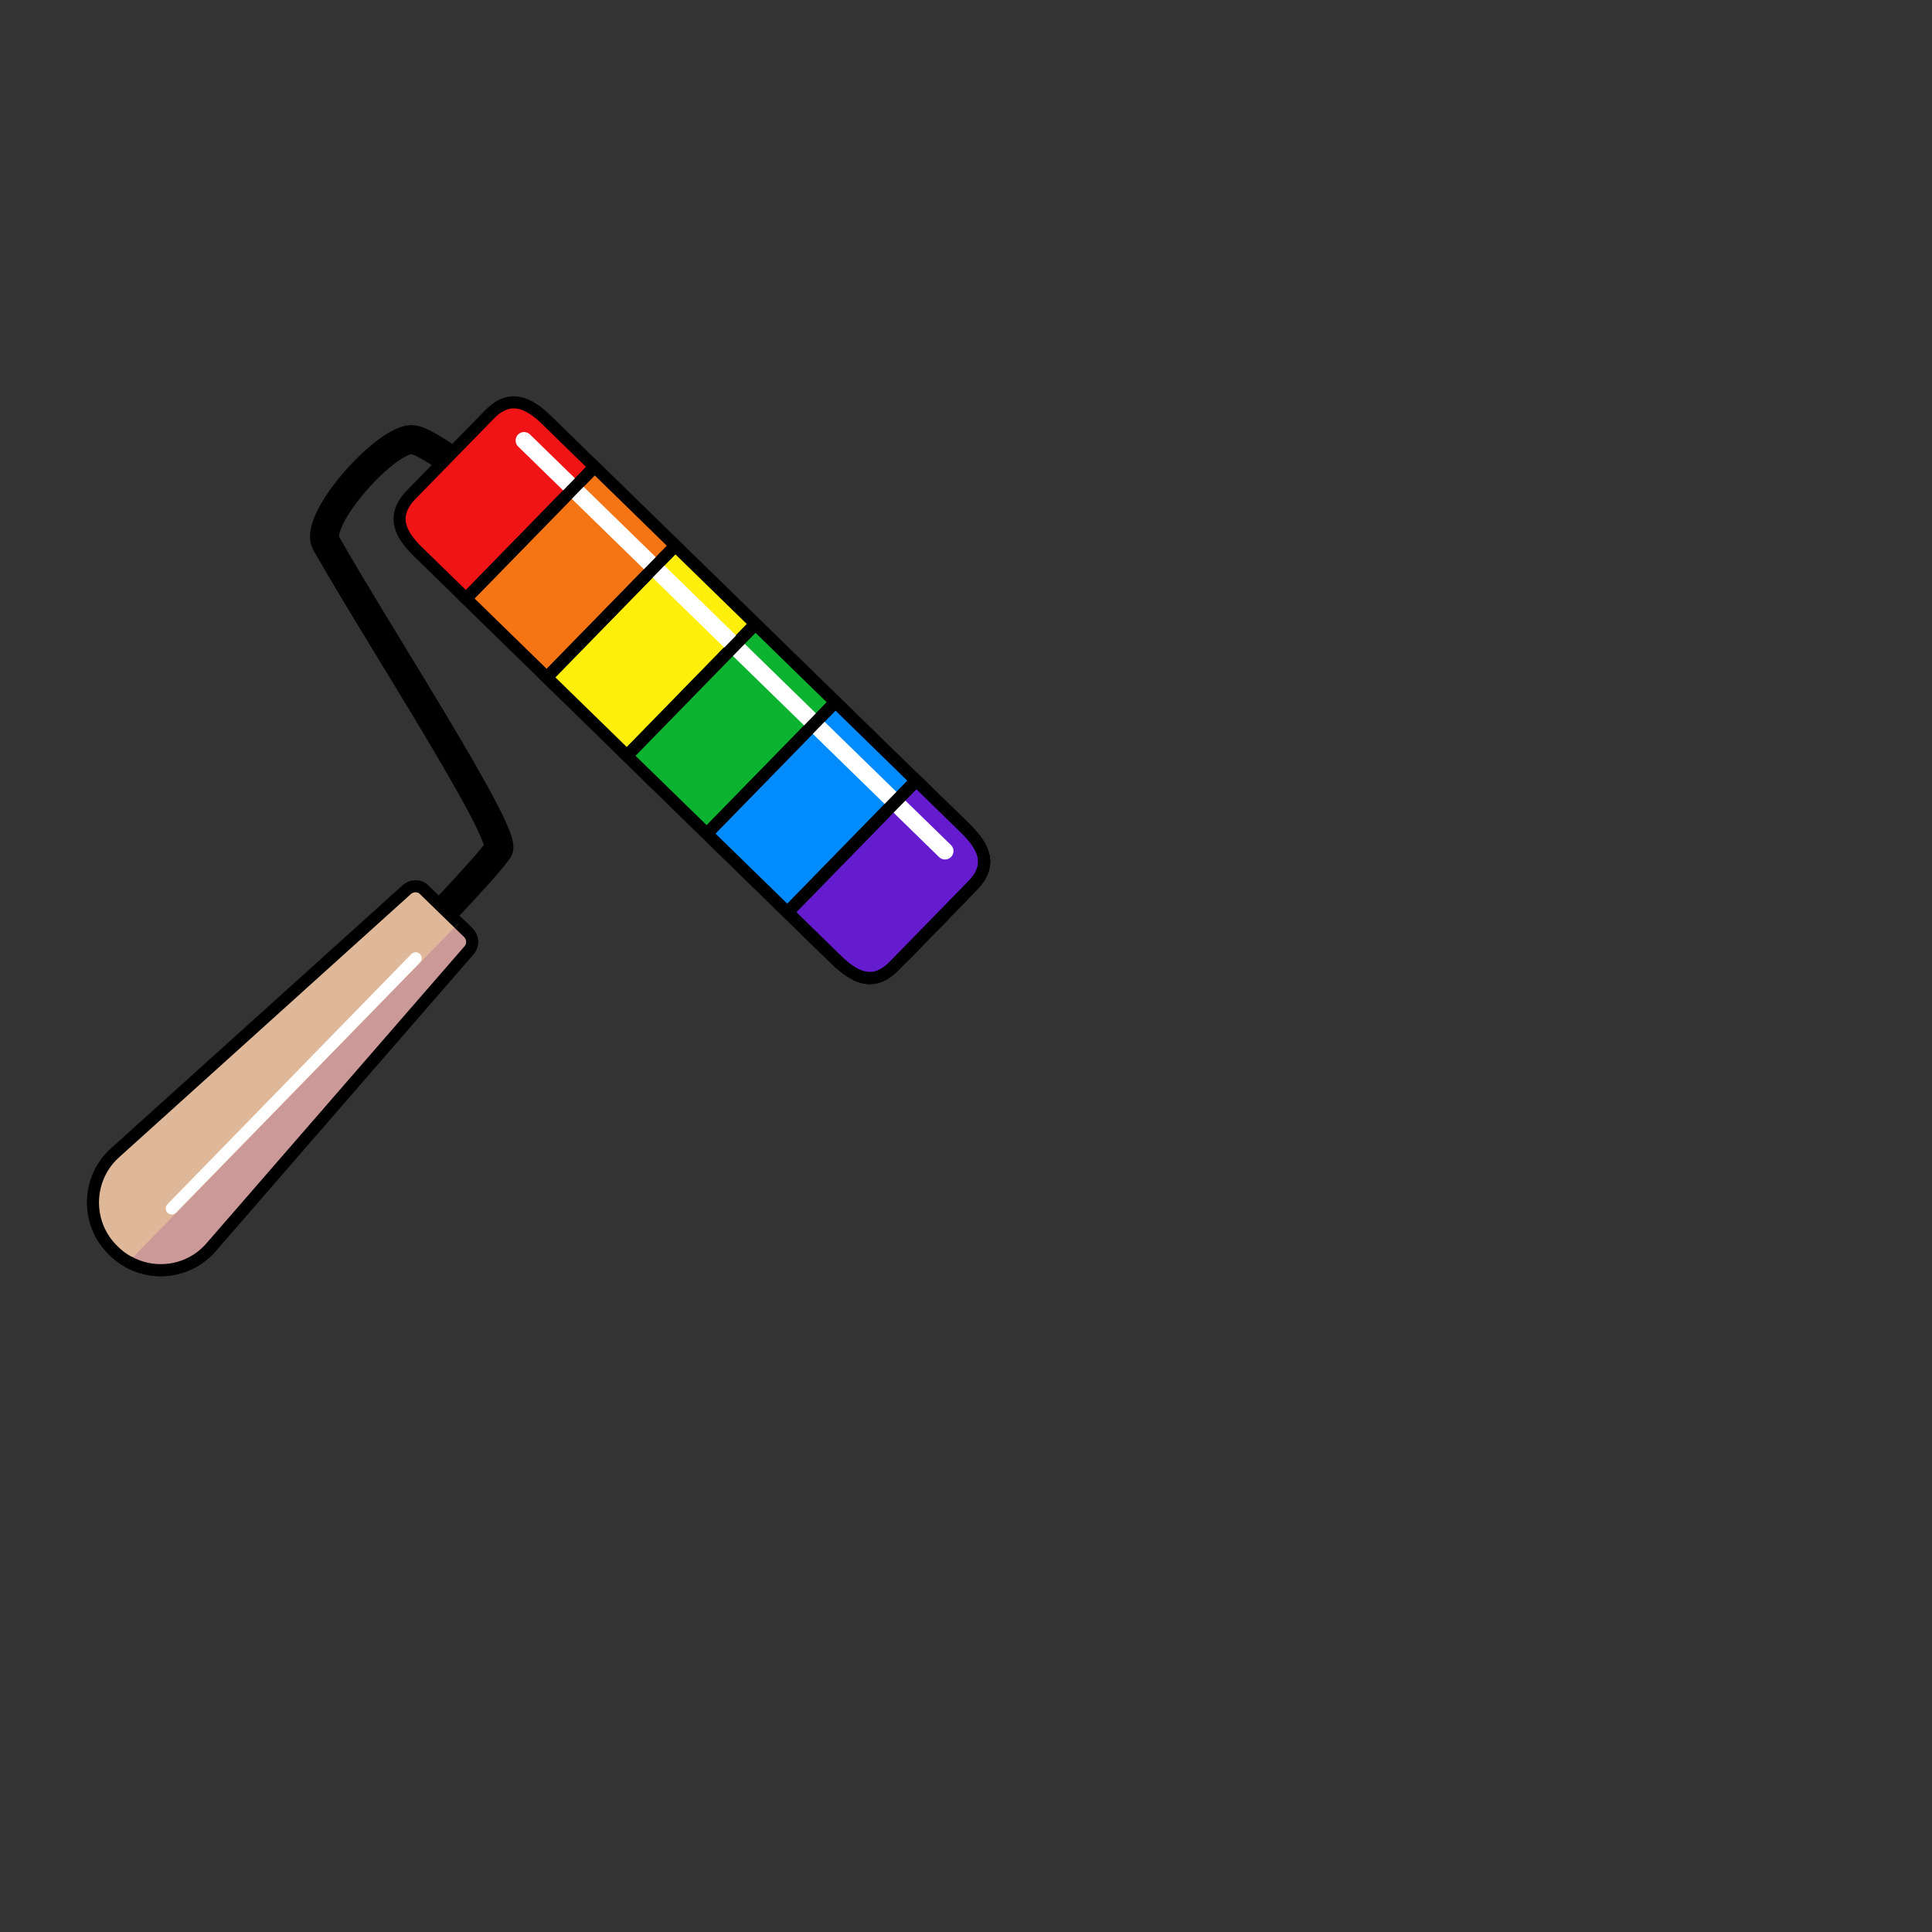<?xml version="1.0" encoding="utf-8"?><svg id="epLRxi54B2b1" xmlns="http://www.w3.org/2000/svg" xmlns:xlink="http://www.w3.org/1999/xlink" viewBox="0 0 800 800" shape-rendering="geometricPrecision" text-rendering="geometricPrecision"><rect x="0" y="0" width="800" height="800" fill="#333333" stroke="none"/><style><![CDATA[#epLRxi54B2b4 {
           animation-name: epLRxi54B2b4_c_o, epLRxi54B2b4_s_do, epLRxi54B2b4_s_da;
           animation-duration: 2500ms;
           animation-fill-mode: forwards;
           animation-timing-function: linear;
           animation-direction: normal;
           animation-iteration-count: infinite;  
        }@keyframes epLRxi54B2b4_c_o { 0% {opacity: 0.5} 12% {opacity: 0.5} 80% {opacity: 0} 100% {opacity: 0}}@keyframes epLRxi54B2b4_s_do { 0% {stroke-dashoffset: 0;animation-timing-function: cubic-bezier(0,0,0.58,1)} 12% {stroke-dashoffset: 135;animation-timing-function: cubic-bezier(0,0,0.575,0.95)} 24% {stroke-dashoffset: 135} 80% {stroke-dashoffset: 135} 100% {stroke-dashoffset: 135}}@keyframes epLRxi54B2b4_s_da { 0% {stroke-dasharray: 0, 411.61;animation-timing-function: cubic-bezier(0,0,0.58,1)} 12% {stroke-dasharray: 135, 276.61;animation-timing-function: cubic-bezier(0,0,0.575,0.95)} 24% {stroke-dasharray: 135, 276.61} 80% {stroke-dasharray: 135, 276.61} 100% {stroke-dasharray: 135, 276.61}} #epLRxi54B2b5 {
           animation-name: epLRxi54B2b5_c_o, epLRxi54B2b5_s_do, epLRxi54B2b5_s_da;
           animation-duration: 2500ms;
           animation-fill-mode: forwards;
           animation-timing-function: linear;
           animation-direction: normal;
           animation-iteration-count: infinite;  
        }@keyframes epLRxi54B2b5_c_o { 0% {opacity: 0} 12% {opacity: 0} 16% {opacity: 1} 80% {opacity: 1} 100% {opacity: 0}}@keyframes epLRxi54B2b5_s_do { 0% {stroke-dashoffset: 0} 12% {stroke-dashoffset: 135;animation-timing-function: cubic-bezier(0,0,0.575,0.95)} 24% {stroke-dashoffset: 135} 33.2% {stroke-dashoffset: 135;animation-timing-function: cubic-bezier(0.295,0.71,0.575,0.95)} 80% {stroke-dashoffset: 411.61} 100% {stroke-dashoffset: 411.61}}@keyframes epLRxi54B2b5_s_da { 0% {stroke-dasharray: 0, 411.61} 12% {stroke-dasharray: 0, 411.61;animation-timing-function: cubic-bezier(0,0,0.575,0.95)} 24% {stroke-dasharray: 135, 276.61} 33.2% {stroke-dasharray: 135, 276.61;animation-timing-function: cubic-bezier(0.295,0.71,0.575,0.95)} 80% {stroke-dasharray: 411.61, 0} 100% {stroke-dasharray: 411.61, 0}} #epLRxi54B2b6 {
           animation-name: epLRxi54B2b6_c_o, epLRxi54B2b6_s_do, epLRxi54B2b6_s_da;
           animation-duration: 2500ms;
           animation-fill-mode: forwards;
           animation-timing-function: linear;
           animation-direction: normal;
           animation-iteration-count: infinite;  
        }@keyframes epLRxi54B2b6_c_o { 0% {opacity: 0.5} 12% {opacity: 0.5} 80% {opacity: 0} 100% {opacity: 0}}@keyframes epLRxi54B2b6_s_do { 0% {stroke-dashoffset: 0;animation-timing-function: cubic-bezier(0,0,0.58,1)} 12% {stroke-dashoffset: 220;animation-timing-function: cubic-bezier(0,0,0.575,0.95)} 24% {stroke-dashoffset: 220} 80% {stroke-dashoffset: 220} 100% {stroke-dashoffset: 220}}@keyframes epLRxi54B2b6_s_da { 0% {stroke-dasharray: 0, 691.25;animation-timing-function: cubic-bezier(0,0,0.58,1)} 12% {stroke-dasharray: 220, 471.25;animation-timing-function: cubic-bezier(0,0,0.575,0.95)} 24% {stroke-dasharray: 220, 471.25} 80% {stroke-dasharray: 220, 471.25} 100% {stroke-dasharray: 220, 471.25}} #epLRxi54B2b7 {
           animation-name: epLRxi54B2b7_c_o, epLRxi54B2b7_s_do, epLRxi54B2b7_s_da;
           animation-duration: 2500ms;
           animation-fill-mode: forwards;
           animation-timing-function: linear;
           animation-direction: normal;
           animation-iteration-count: infinite;  
        }@keyframes epLRxi54B2b7_c_o { 0% {opacity: 0} 12% {opacity: 0} 16% {opacity: 1} 80% {opacity: 1} 100% {opacity: 0}}@keyframes epLRxi54B2b7_s_do { 0% {stroke-dashoffset: 0} 12% {stroke-dashoffset: 220;animation-timing-function: cubic-bezier(0,0,0.575,0.95)} 24% {stroke-dashoffset: 220} 33.2% {stroke-dashoffset: 220;animation-timing-function: cubic-bezier(0.295,0.71,0.575,0.95)} 80% {stroke-dashoffset: 691.25} 100% {stroke-dashoffset: 691.25}}@keyframes epLRxi54B2b7_s_da { 0% {stroke-dasharray: 0, 691.25} 12% {stroke-dasharray: 0, 691.25;animation-timing-function: cubic-bezier(0,0,0.575,0.95)} 24% {stroke-dasharray: 220, 471.25} 33.2% {stroke-dasharray: 220, 471.25;animation-timing-function: cubic-bezier(0.295,0.71,0.575,0.95)} 80% {stroke-dasharray: 691.25, 0} 100% {stroke-dasharray: 691.25, 0}} #epLRxi54B2b8 {
           animation-name: epLRxi54B2b8_c_o, epLRxi54B2b8_s_do, epLRxi54B2b8_s_da;
           animation-duration: 2500ms;
           animation-fill-mode: forwards;
           animation-timing-function: linear;
           animation-direction: normal;
           animation-iteration-count: infinite;  
        }@keyframes epLRxi54B2b8_c_o { 0% {opacity: 0.5} 12% {opacity: 0.5} 80% {opacity: 0} 100% {opacity: 0}}@keyframes epLRxi54B2b8_s_do { 0% {stroke-dashoffset: 0;animation-timing-function: cubic-bezier(0,0,0.58,1)} 12% {stroke-dashoffset: 295;animation-timing-function: cubic-bezier(0,0,0.575,0.95)} 24% {stroke-dashoffset: 295} 80% {stroke-dashoffset: 295} 100% {stroke-dashoffset: 295}}@keyframes epLRxi54B2b8_s_da { 0% {stroke-dasharray: 0, 945.75;animation-timing-function: cubic-bezier(0,0,0.58,1)} 12% {stroke-dasharray: 295, 650.75;animation-timing-function: cubic-bezier(0,0,0.575,0.95)} 24% {stroke-dasharray: 295, 650.75} 80% {stroke-dasharray: 295, 650.75} 100% {stroke-dasharray: 295, 650.75}} #epLRxi54B2b9 {
           animation-name: epLRxi54B2b9_c_o, epLRxi54B2b9_s_do, epLRxi54B2b9_s_da;
           animation-duration: 2500ms;
           animation-fill-mode: forwards;
           animation-timing-function: linear;
           animation-direction: normal;
           animation-iteration-count: infinite;  
        }@keyframes epLRxi54B2b9_c_o { 0% {opacity: 0} 12% {opacity: 0} 16% {opacity: 1} 80% {opacity: 1} 100% {opacity: 0}}@keyframes epLRxi54B2b9_s_do { 0% {stroke-dashoffset: 0} 12% {stroke-dashoffset: 295;animation-timing-function: cubic-bezier(0,0,0.575,0.95)} 24% {stroke-dashoffset: 295} 33.2% {stroke-dashoffset: 295;animation-timing-function: cubic-bezier(0.295,0.71,0.575,0.95)} 80% {stroke-dashoffset: 945.75} 100% {stroke-dashoffset: 945.75}}@keyframes epLRxi54B2b9_s_da { 0% {stroke-dasharray: 0, 945.75} 12% {stroke-dasharray: 0, 945.75;animation-timing-function: cubic-bezier(0,0,0.575,0.95)} 24% {stroke-dasharray: 295, 650.75} 33.2% {stroke-dasharray: 295, 650.75;animation-timing-function: cubic-bezier(0.295,0.71,0.575,0.95)} 80% {stroke-dasharray: 945.75, 0} 100% {stroke-dasharray: 945.75, 0}} #epLRxi54B2b10 {
           animation-name: epLRxi54B2b10_c_o, epLRxi54B2b10_s_do, epLRxi54B2b10_s_da;
           animation-duration: 2500ms;
           animation-fill-mode: forwards;
           animation-timing-function: linear;
           animation-direction: normal;
           animation-iteration-count: infinite;  
        }@keyframes epLRxi54B2b10_c_o { 0% {opacity: 0.5} 12% {opacity: 0.5} 80% {opacity: 0} 100% {opacity: 0}}@keyframes epLRxi54B2b10_s_do { 0% {stroke-dashoffset: 0;animation-timing-function: cubic-bezier(0,0,0.58,1)} 12% {stroke-dashoffset: 375;animation-timing-function: cubic-bezier(0,0,0.575,0.95)} 24% {stroke-dashoffset: 375} 80% {stroke-dashoffset: 375} 100% {stroke-dashoffset: 375}}@keyframes epLRxi54B2b10_s_da { 0% {stroke-dasharray: 0, 1225.39;animation-timing-function: cubic-bezier(0,0,0.58,1)} 12% {stroke-dasharray: 375, 850.39;animation-timing-function: cubic-bezier(0,0,0.575,0.95)} 24% {stroke-dasharray: 375, 850.39} 80% {stroke-dasharray: 375, 850.39} 100% {stroke-dasharray: 375, 850.39}} #epLRxi54B2b11 {
           animation-name: epLRxi54B2b11_c_o, epLRxi54B2b11_s_do, epLRxi54B2b11_s_da;
           animation-duration: 2500ms;
           animation-fill-mode: forwards;
           animation-timing-function: linear;
           animation-direction: normal;
           animation-iteration-count: infinite;  
        }@keyframes epLRxi54B2b11_c_o { 0% {opacity: 0} 12% {opacity: 0} 16% {opacity: 1} 80% {opacity: 1} 100% {opacity: 0}}@keyframes epLRxi54B2b11_s_do { 0% {stroke-dashoffset: 0} 12% {stroke-dashoffset: 375;animation-timing-function: cubic-bezier(0,0,0.575,0.95)} 24% {stroke-dashoffset: 375} 33.2% {stroke-dashoffset: 375;animation-timing-function: cubic-bezier(0.295,0.71,0.575,0.95)} 80% {stroke-dashoffset: 1225.39} 100% {stroke-dashoffset: 1225.39}}@keyframes epLRxi54B2b11_s_da { 0% {stroke-dasharray: 0, 1225.39} 12% {stroke-dasharray: 0, 1225.39;animation-timing-function: cubic-bezier(0,0,0.575,0.95)} 24% {stroke-dasharray: 375, 850.39} 33.2% {stroke-dasharray: 375, 850.39;animation-timing-function: cubic-bezier(0.295,0.71,0.575,0.95)} 80% {stroke-dasharray: 1225.39, 0} 100% {stroke-dasharray: 1225.39, 0}} #epLRxi54B2b12 {
           animation-name: epLRxi54B2b12_c_o, epLRxi54B2b12_s_do, epLRxi54B2b12_s_da;
           animation-duration: 2500ms;
           animation-fill-mode: forwards;
           animation-timing-function: linear;
           animation-direction: normal;
           animation-iteration-count: infinite;  
        }@keyframes epLRxi54B2b12_c_o { 0% {opacity: 0.5} 12% {opacity: 0.5} 80% {opacity: 0} 100% {opacity: 0}}@keyframes epLRxi54B2b12_s_do { 0% {stroke-dashoffset: 0;animation-timing-function: cubic-bezier(0,0,0.58,1)} 12% {stroke-dashoffset: 450;animation-timing-function: cubic-bezier(0,0,0.575,0.95)} 24% {stroke-dashoffset: 450} 80% {stroke-dashoffset: 450} 100% {stroke-dashoffset: 450}}@keyframes epLRxi54B2b12_s_da { 0% {stroke-dasharray: 0, 1505.03;animation-timing-function: cubic-bezier(0,0,0.58,1)} 12% {stroke-dasharray: 450, 1055.78;animation-timing-function: cubic-bezier(0,0,0.575,0.95)} 24% {stroke-dasharray: 450, 1055.78} 80% {stroke-dasharray: 450, 1055.78} 100% {stroke-dasharray: 450, 1055.78}} #epLRxi54B2b13 {
           animation-name: epLRxi54B2b13_c_o, epLRxi54B2b13_s_do, epLRxi54B2b13_s_da;
           animation-duration: 2500ms;
           animation-fill-mode: forwards;
           animation-timing-function: linear;
           animation-direction: normal;
           animation-iteration-count: infinite;  
        }@keyframes epLRxi54B2b13_c_o { 0% {opacity: 0} 12% {opacity: 0} 16% {opacity: 1} 80% {opacity: 1} 100% {opacity: 0}}@keyframes epLRxi54B2b13_s_do { 0% {stroke-dashoffset: 0;animation-timing-function: step-end} 12% {stroke-dashoffset: 450;animation-timing-function: cubic-bezier(0,0,0.575,0.95)} 24% {stroke-dashoffset: 450} 33.2% {stroke-dashoffset: 450;animation-timing-function: cubic-bezier(0.295,0.71,0.575,0.95)} 80% {stroke-dashoffset: 1505.03} 100% {stroke-dashoffset: 1505.03}}@keyframes epLRxi54B2b13_s_da { 0% {stroke-dasharray: 0, 1505.03;animation-timing-function: step-end} 12% {stroke-dasharray: 0, 1505.03;animation-timing-function: cubic-bezier(0,0,0.575,0.95)} 24% {stroke-dasharray: 450, 1055.78} 33.2% {stroke-dasharray: 450, 1055.78;animation-timing-function: cubic-bezier(0.295,0.71,0.575,0.95)} 80% {stroke-dasharray: 1505.03, 0} 100% {stroke-dasharray: 1505.03, 0}} #epLRxi54B2b14 {
           animation-name: epLRxi54B2b14_c_o, epLRxi54B2b14_s_do, epLRxi54B2b14_s_da;
           animation-duration: 2500ms;
           animation-fill-mode: forwards;
           animation-timing-function: linear;
           animation-direction: normal;
           animation-iteration-count: infinite;  
        }@keyframes epLRxi54B2b14_c_o { 0% {opacity: 0.5} 12% {opacity: 0.5} 80% {opacity: 0} 100% {opacity: 0}}@keyframes epLRxi54B2b14_s_do { 0% {stroke-dashoffset: 0;animation-timing-function: cubic-bezier(0,0,0.58,1)} 12% {stroke-dashoffset: 530;animation-timing-function: cubic-bezier(0,0,0.575,0.95)} 24% {stroke-dashoffset: 530} 80% {stroke-dashoffset: 530} 100% {stroke-dashoffset: 530}}@keyframes epLRxi54B2b14_s_da { 0% {stroke-dasharray: 0, 1775.25;animation-timing-function: cubic-bezier(0,0,0.58,1)} 12% {stroke-dasharray: 530, 1245.25;animation-timing-function: cubic-bezier(0,0,0.575,0.95)} 24% {stroke-dasharray: 530, 1245.25} 80% {stroke-dasharray: 530, 1245.25} 100% {stroke-dasharray: 530, 1245.25}} #epLRxi54B2b15 {
           animation-name: epLRxi54B2b15_c_o, epLRxi54B2b15_s_do, epLRxi54B2b15_s_da;
           animation-duration: 2500ms;
           animation-fill-mode: forwards;
           animation-timing-function: linear;
           animation-direction: normal;
           animation-iteration-count: infinite;  
        }@keyframes epLRxi54B2b15_c_o { 0% {opacity: 0} 12% {opacity: 0} 16% {opacity: 1} 80% {opacity: 1} 100% {opacity: 0}}@keyframes epLRxi54B2b15_s_do { 0% {stroke-dashoffset: 0;animation-timing-function: step-end} 12% {stroke-dashoffset: 530;animation-timing-function: cubic-bezier(0,0,0.575,0.95)} 24% {stroke-dashoffset: 530} 33.2% {stroke-dashoffset: 530;animation-timing-function: cubic-bezier(0.295,0.71,0.575,0.95)} 80% {stroke-dashoffset: 1775.25} 100% {stroke-dashoffset: 1775.25}}@keyframes epLRxi54B2b15_s_da { 0% {stroke-dasharray: 0, 1775.25;animation-timing-function: step-end} 12% {stroke-dasharray: 0, 1775.25;animation-timing-function: cubic-bezier(0,0,0.575,0.95)} 24% {stroke-dasharray: 530, 1245.25} 33.2% {stroke-dasharray: 530, 1245.25;animation-timing-function: cubic-bezier(0.295,0.71,0.575,0.95)} 80% {stroke-dasharray: 1775.25, 0} 100% {stroke-dasharray: 1775.25, 0}} #epLRxi54B2b16_tr {animation: epLRxi54B2b16_tr__tr 2500ms linear infinite normal forwards}@keyframes epLRxi54B2b16_tr__tr { 0% {transform: translate(400px,400px) rotate(0deg);animation-timing-function: cubic-bezier(0,0,0.58,1)} 12% {transform: translate(400px,400px) rotate(-111.526deg);animation-timing-function: cubic-bezier(0,0,0.58,1)} 24% {transform: translate(400px,400px) rotate(0deg);animation-timing-function: cubic-bezier(0.25,0.46,0.45,0.94)} 80% {transform: translate(400px,400px) rotate(-360deg)} 100% {transform: translate(400px,400px) rotate(-360deg)}}]]></style><g id="epLRxi54B2b2" transform="matrix(1 0 0 1 7.811 0)"><g id="epLRxi54B2b3"><path id="epLRxi54B2b4" d="M-65.5,0C-65.5,-36.175,-36.175,-65.5,0,-65.5C36.175,-65.5,65.5,-36.175,65.5,0C65.5,36.175,36.175,65.5,0,65.5C-36.175,65.5,-65.5,36.175,-65.5,0Z" transform="matrix(0.633 0.691 -0.691 0.633 400 400)" opacity="0.5" fill="none" stroke="rgb(101,28,206)" stroke-width="49" stroke-linecap="round" stroke-miterlimit="10" stroke-dasharray="0,411.61"/><path id="epLRxi54B2b5" d="M-65.5,0C-65.5,-36.175,-36.175,-65.5,0,-65.5C36.175,-65.5,65.5,-36.175,65.5,0C65.5,36.175,36.175,65.5,0,65.5C-36.175,65.5,-65.5,36.175,-65.5,0Z" transform="matrix(0.633 0.691 -0.691 0.633 400 400)" opacity="0" fill="none" stroke="rgb(101,28,206)" stroke-width="49" stroke-linecap="round" stroke-miterlimit="10" stroke-dasharray="0,411.61"/><path id="epLRxi54B2b6" d="M-110,0C-110,-60.751,-60.751,-110,0,-110C60.751,-110,110,-60.751,110,0C110,60.751,60.751,110,0,110C-60.751,110,-110,60.751,-110,0Z" transform="matrix(0.647 0.706 -0.706 0.647 400 400)" opacity="0.5" fill="none" stroke="rgb(0,139,255)" stroke-width="46" stroke-linecap="round" stroke-miterlimit="10" stroke-dasharray="0,691.25"/><path id="epLRxi54B2b7" d="M-110,0C-110,-60.751,-60.751,-110,0,-110C60.751,-110,110,-60.751,110,0C110,60.751,60.751,110,0,110C-60.751,110,-110,60.751,-110,0Z" transform="matrix(0.647 0.706 -0.706 0.647 400 400)" opacity="0" fill="none" stroke="rgb(0,139,255)" stroke-width="48" stroke-linecap="round" stroke-miterlimit="10" stroke-dasharray="0,691.25"/><path id="epLRxi54B2b8" d="M-150.5,0C-150.5,-83.119,-83.119,-150.5,0,-150.5C83.119,-150.5,150.5,-83.119,150.5,0C150.5,83.119,83.119,150.5,0,150.5C-83.119,150.5,-150.5,83.119,-150.5,0Z" transform="matrix(0.676 0.737 -0.737 0.676 400 400)" opacity="0.5" fill="none" stroke="rgb(11,179,48)" stroke-width="47" stroke-linecap="round" stroke-miterlimit="10" stroke-dasharray="0,945.75"/><path id="epLRxi54B2b9" d="M-150.5,0C-150.5,-83.119,-83.119,-150.5,0,-150.5C83.119,-150.5,150.5,-83.119,150.5,0C150.5,83.119,83.119,150.5,0,150.5C-83.119,150.5,-150.5,83.119,-150.5,0Z" transform="matrix(0.676 0.737 -0.737 0.676 400 400)" opacity="0" fill="none" stroke="rgb(11,179,48)" stroke-width="47" stroke-linecap="round" stroke-miterlimit="10" stroke-dasharray="0,945.75"/><path id="epLRxi54B2b10" d="M-195,0C-195,-107.696,-107.696,-195,0,-195C107.696,-195,195,-107.696,195,0C195,107.696,107.696,195,0,195C-107.696,195,-195,107.696,-195,0Z" transform="matrix(0.676 0.737 -0.737 0.676 400 400)" opacity="0.5" fill="none" stroke="rgb(255,239,11)" stroke-width="45" stroke-linecap="round" stroke-miterlimit="10" stroke-dasharray="0,1225.39"/><path id="epLRxi54B2b11" d="M-195,0C-195,-107.696,-107.696,-195,0,-195C107.696,-195,195,-107.696,195,0C195,107.696,107.696,195,0,195C-107.696,195,-195,107.696,-195,0Z" transform="matrix(0.676 0.737 -0.737 0.676 400 400)" opacity="0" fill="none" stroke="rgb(255,239,11)" stroke-width="45" stroke-linecap="round" stroke-miterlimit="10" stroke-dasharray="0,1225.39"/><path id="epLRxi54B2b12" d="M-239.5,0C-239.5,-132.272,-132.272,-239.5,0,-239.5C132.272,-239.5,239.5,-132.272,239.5,0C239.5,132.272,132.272,239.5,0,239.5C-132.272,239.5,-239.5,132.272,-239.5,0Z" transform="matrix(0.676 0.737 -0.737 0.676 400 400)" opacity="0.5" fill="none" stroke="rgb(245,117,21)" stroke-width="45" stroke-linecap="round" stroke-miterlimit="10" stroke-dasharray="0,1505.03"/><path id="epLRxi54B2b13" d="M-239.5,0C-239.5,-132.272,-132.272,-239.5,0,-239.5C132.272,-239.5,239.5,-132.272,239.5,0C239.5,132.272,132.272,239.5,0,239.5C-132.272,239.5,-239.5,132.272,-239.5,0Z" transform="matrix(0.676 0.737 -0.737 0.676 400 400)" opacity="0" fill="none" stroke="rgb(245,117,21)" stroke-width="45" stroke-linecap="round" stroke-miterlimit="10" stroke-dasharray="0,1505.03"/><path id="epLRxi54B2b14" d="M-282.5,0C-282.5,-156.02,-156.02,-282.5,0,-282.5C156.02,-282.5,282.5,-156.02,282.5,0C282.5,156.02,156.02,282.5,0,282.5C-156.02,282.5,-282.5,156.02,-282.5,0Z" transform="matrix(0.676 0.737 -0.737 0.676 400 400)" opacity="0.5" fill="none" stroke="rgb(240,20,22)" stroke-width="43" stroke-linecap="round" stroke-miterlimit="10" stroke-dasharray="0,1775.25"/><path id="epLRxi54B2b15" d="M-282.5,0C-282.5,-156.02,-156.02,-282.5,0,-282.5C156.02,-282.5,282.5,-156.02,282.5,0C282.5,156.02,156.02,282.5,0,282.5C-156.02,282.5,-282.5,156.02,-282.5,0Z" transform="matrix(0.676 0.737 -0.737 0.676 400 400)" opacity="0" fill="none" stroke="rgb(240,20,22)" stroke-width="43" stroke-linecap="round" stroke-miterlimit="10" stroke-dasharray="0,1775.25"/></g><g id="epLRxi54B2b16_tr" transform="translate(400,400) rotate(0)"><g id="epLRxi54B2b16" transform="translate(-400,-400)"><path id="epLRxi54B2b17" d="M199,205.8C199,205.8,169.3,181.7,162.5,182C151,182.6,121.9,215.5,127.2,224.9C148.5,262.5,202.4,345.3,198.6,351.7C191.1,364.5,47,509.7,47,509.7" fill="none" stroke="rgb(0,0,0)" stroke-width="12" stroke-miterlimit="10"/><path id="epLRxi54B2b18" d="M394.9,366.7L362.4,400C353.9,408.7,346.1,404.8,338.8,397.7L165.3,228.5C158,221.4,153.9,213.7,162.4,204.9L194.9,171.6C203.4,162.9,211.2,166.8,218.5,173.9L392,343.2C399.3,350.3,403.5,358,394.9,366.7Z" fill="rgb(240,20,22)" stroke="rgb(0,0,0)" stroke-width="5" stroke-miterlimit="10"/><path id="epLRxi54B2b19" d="M389.8,372L367.6,394.8C359.1,403.5,346.1,404.9,338.8,397.8L185.2,247.9C185.3,247.8,185.4,247.7,185.4,247.6L238.4,193.3L392,343.2C399.3,350.3,398.3,363.3,389.8,372Z" fill="rgb(245,117,21)" stroke="rgb(0,0,0)" stroke-width="5" stroke-miterlimit="10"/><path id="epLRxi54B2b20" d="M389.8,372L367.6,394.8C359.1,403.5,346.1,404.9,338.8,397.8L218.6,280.5C218.6,280.5,271.6,226.2,271.8,226L392,343.2C399.3,350.3,398.3,363.3,389.8,372Z" fill="rgb(255,239,11)" stroke="rgb(0,0,0)" stroke-width="5" stroke-miterlimit="10"/><path id="epLRxi54B2b21" d="M389.8,372L367.6,394.8C359.1,403.5,346.1,404.9,338.8,397.8L251.7,312.9L304.3,259C304.5,258.8,304.7,258.6,304.9,258.4L391.9,343.3C399.3,350.3,398.3,363.3,389.8,372Z" fill="rgb(11,179,48)" stroke="rgb(0,0,0)" stroke-width="5" stroke-miterlimit="10"/><path id="epLRxi54B2b22" d="M389.8,372L367.6,394.8C359.1,403.5,346.1,404.9,338.8,397.8L284.9,345.2L337.5,291.3C337.7,291.1,337.9,290.9,338.1,290.7L392,343.3C399.3,350.3,398.3,363.3,389.8,372Z" fill="rgb(0,139,255)" stroke="rgb(0,0,0)" stroke-width="5" stroke-miterlimit="10"/><path id="epLRxi54B2b23" d="M394.9,366.7L362.4,400C353.9,408.7,346.1,404.8,338.8,397.7L318.3,377.7L370.4,324.3C370.8,323.9,371.2,323.5,371.6,323.2L392,343.1C399.3,350.3,403.5,358,394.9,366.7Z" fill="rgb(101,28,206)" stroke="rgb(0,0,0)" stroke-width="5" stroke-miterlimit="10"/><line id="epLRxi54B2b24" x1="209.2" y1="182.4" x2="383.5" y2="352.4" fill="none" stroke="rgb(255,255,255)" stroke-width="7" stroke-linecap="round" stroke-linejoin="round" stroke-miterlimit="10"/><path id="epLRxi54B2b25" d="M185.2,247.9C185.3,247.8,185.4,247.7,185.4,247.6L238.4,193.3" fill="none" stroke="rgb(0,0,0)" stroke-width="5" stroke-miterlimit="10"/><path id="epLRxi54B2b26" d="M218.6,280.5C218.6,280.5,271.6,226.2,271.8,226" fill="none" stroke="rgb(0,0,0)" stroke-width="5" stroke-miterlimit="10"/><path id="epLRxi54B2b27" d="M318.4,377.8C318.4,377.8,371.4,323.5,371.6,323.3" fill="none" stroke="rgb(0,0,0)" stroke-width="5" stroke-miterlimit="10"/><path id="epLRxi54B2b28" d="M284.9,345.2C284.9,345.2,337.9,290.9,338.1,290.7" fill="none" stroke="rgb(0,0,0)" stroke-width="5" stroke-miterlimit="10"/><path id="epLRxi54B2b29" d="M252,312.8C252.4,312.4,305.2,258.3,305.2,258.3" fill="none" stroke="rgb(0,0,0)" stroke-width="5" stroke-miterlimit="10"/><path id="epLRxi54B2b30" d="M394.9,366.7L362.4,400C353.9,408.7,346.1,404.8,338.8,397.7L318.3,377.7L370.4,324.3C370.8,323.9,371.2,323.5,371.6,323.2L392,343.1C399.3,350.3,403.5,358,394.9,366.7Z" fill="none" stroke="rgb(0,0,0)" stroke-width="5" stroke-miterlimit="10"/><path id="epLRxi54B2b31" d="M45.3,522.5C43.2,521.3,41.2,519.9,39.4,518.1L39,517.7C27.5,506.5,28,487.8,40,477.2L160.7,368.3C162.8,366.5,166,366.5,167.9,368.5L186,386.1C188,388.1,188.2,391.2,186.3,393.4L79.8,516.2C71,526.5,56.5,528.7,45.3,522.5Z" fill="rgb(222,184,153)" stroke="rgb(0,0,0)" stroke-width="5" stroke-miterlimit="10"/><path id="epLRxi54B2b32" d="M182.1,382.3L186.1,386.2C188.1,388.2,188.3,391.3,186.4,393.5L79.8,516.2C71.1,526.5,56.6,528.7,45.4,522.5" fill="rgb(204,153,153)" stroke="rgb(0,0,0)" stroke-width="5" stroke-miterlimit="10"/><line id="epLRxi54B2b33" x1="164.3" y1="396.8" x2="63.3" y2="500.4" fill="none" stroke="rgb(255,255,255)" stroke-width="5" stroke-linecap="round" stroke-linejoin="round" stroke-miterlimit="10"/></g></g></g></svg>